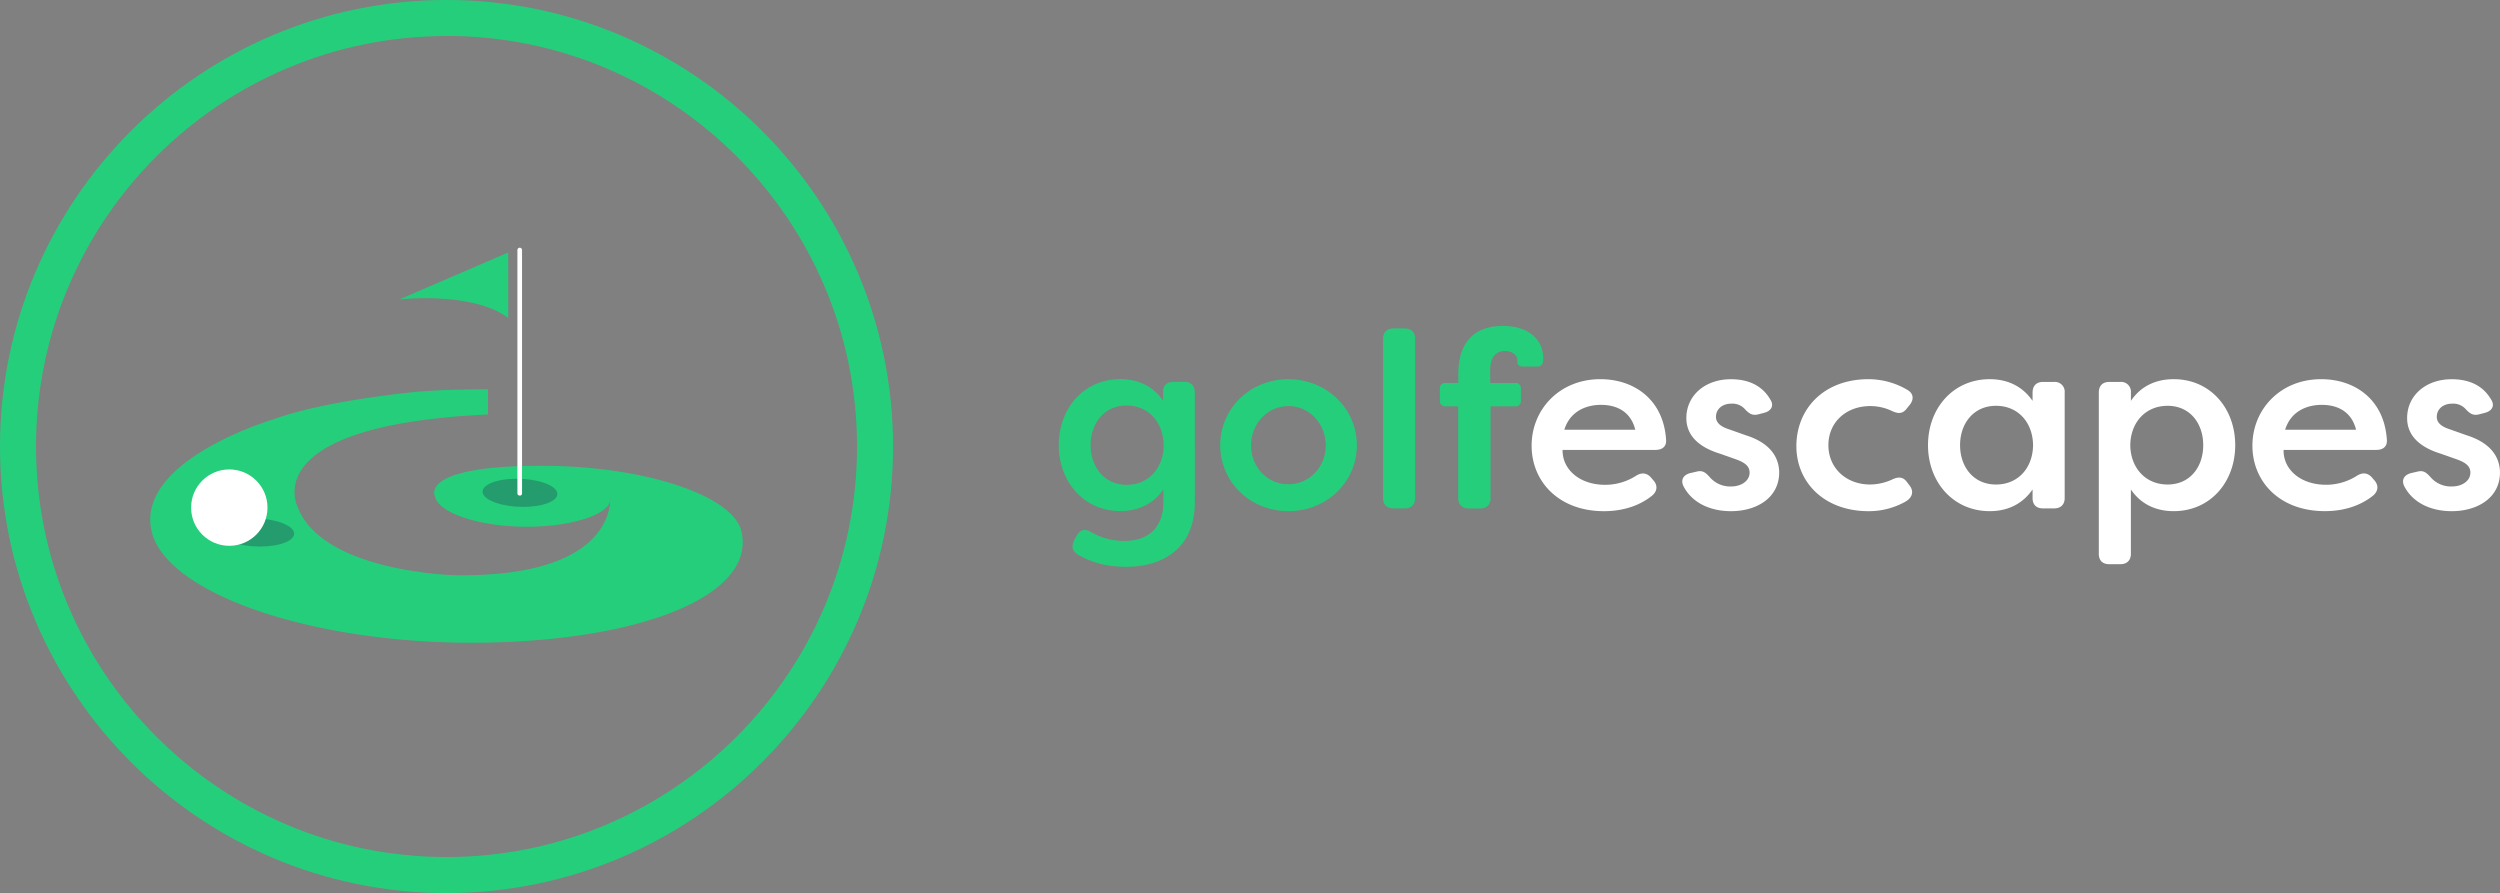 <svg xmlns="http://www.w3.org/2000/svg" id="Layer_1" data-name="Layer 1" viewBox="0 112.11 1079.95 385.78"><rect x="0" y="112.11" width="1079.95" height="385.78" fill="#808080" stroke="none"/><defs><style>.cls-1{fill:#25ce7b;}.cls-2{fill:#222550;isolation:isolate;opacity:0.3;}.cls-3{fill:#fff;}</style></defs><path class="cls-1" d="M192.89,497.89C86.53,497.89,0,411.36,0,305S86.53,112.11,192.89,112.11,385.78,198.64,385.78,305,299.25,497.89,192.89,497.89Zm0-370.22C95.12,127.67,15.56,207.22,15.56,305S95.11,482.33,192.89,482.33,370.22,402.77,370.22,305,290.67,127.62,192.89,127.62Z"/><path class="cls-1" d="M263.62,326.65a11,11,0,0,1,0,1.62A4,4,0,0,0,263.62,326.65Z"/><path class="cls-1" d="M320.31,341.77c-3.51-15.71-42.2-28.45-86.42-28.45-53.57,0-45.95,13.33-45.95,13.33,1.61,7.16,19.37,13,39.67,13,18.77,0,34.95-5,36-11.35a11,11,0,0,0,0-1.62,4,4,0,0,1,0,1.62c-.24,6.85-5.19,33.22-67.23,32.29,0,0-57-1.35-67.74-29.35,0,0-19-35.42,82.17-40.09V280.27c-8.14,0-20.69.13-32.11,1.22,0,0-39.06,3.74-60.69,11.8,0,0-59.39,17.53-52.56,48.15,6,26.69,67.83,48.31,138.19,48.31S326.69,370.26,320.31,341.77Z"/><path class="cls-2" d="M240.7,325c.75,3.36-5.85,6.08-14.74,6.08s-16.71-2.74-17.46-6.08,5.85-6.08,14.74-6.08S240,321.6,240.7,325Z"/><path class="cls-3" d="M224.51,326.17a.93.93,0,0,1-1-.87V220.12a1,1,0,0,1,1-1,1,1,0,0,1,1,1h0V325.2a.92.92,0,0,1-.86,1Z"/><path class="cls-1" d="M172.55,241.44s31.47-3.59,47,8V221.16Z"/><path class="cls-2" d="M127,342.12c.75,3.37-5.86,6.09-14.75,6.09s-16.71-2.74-17.46-6.09,5.86-6.08,14.74-6.08S126.26,338.77,127,342.12Z"/><circle class="cls-3" cx="99.05" cy="331.39" r="16.5"/><path class="cls-1" d="M465.65,351.7c-2.48-1.4-2.91-3.66-1.62-6.24l1.08-1.93c1.51-2.69,3.55-3.12,6.13-1.62a28.39,28.39,0,0,0,14.52,3.87c9.9,0,16.78-5.48,16.78-16.66v-5.59c-4.52,6.66-11.41,9.35-18.61,9.35-15.81,0-26.57-12.79-26.57-28.51s10.76-28.49,26.57-28.49c7.2,0,14,2.68,18.5,9.35v-3.87c0-2.8,1.62-4.3,4.57-4.3h4.62c2.91,0,4.51,1.72,4.51,4.63V329.2c0,19.68-13.76,27.75-29.57,27.75C477.62,357,471.06,354.86,465.65,351.7Zm37-47.33c-.11-9.78-6.45-17.09-16-17.09-9.79,0-15.53,7.85-15.53,17.09s5.78,17.17,15.58,17.17c9.56,0,15.9-7.31,16-17.13Z"/><path class="cls-1" d="M527.1,304.41c0-15.7,12.79-28.5,29.47-28.5s29.57,12.91,29.57,28.5c0,15.82-12.91,28.51-29.57,28.51S527.1,320.23,527.1,304.41Zm45.59.11c0-9.47-7.1-17-16.12-17s-16.14,7.52-16.14,17,7.1,16.78,16.14,16.78S572.69,313.88,572.69,304.52Z"/><path class="cls-1" d="M597.44,327.22V258.5c0-2.91,1.6-4.52,4.51-4.52h4.84c2.9,0,4.52,1.61,4.52,4.52v68.73c0,2.9-1.62,4.51-4.52,4.51H602C599.05,331.73,597.44,330.12,597.44,327.22Z"/><path class="cls-1" d="M629.91,327.22V287.63h-5.48A2.21,2.21,0,0,1,622,285.7a2.44,2.44,0,0,1,0-.54V280a2.21,2.21,0,0,1,1.92-2.47,2.1,2.1,0,0,1,.56,0h5.48v-3.77c0-17.1,10.43-20.86,19.25-20.86,10.11,0,17.43,5,17.43,14.19a9.87,9.87,0,0,1-.22,1.72,2.05,2.05,0,0,1-2.26,1.62h-6.45a2,2,0,0,1-2.24-1.77.88.88,0,0,1,0-.17v-.75c0-2.36-2.36-4-5.38-4-4.19,0-6.34,3.12-6.34,8v5.81h10.75a2.22,2.22,0,0,1,2.48,1.93,2.44,2.44,0,0,1,0,.54v5.16a2.21,2.21,0,0,1-1.93,2.47,1.69,1.69,0,0,1-.55,0H643.89v39.59c0,2.9-1.61,4.51-4.51,4.51h-4.85C631.63,331.73,629.91,330.12,629.91,327.22Z"/><path class="cls-3" d="M661.63,304.63c0-15.6,12-28.72,29.69-28.72,14.62,0,27.32,8.82,28.4,26.24.21,2.8-1.62,4.31-4.57,4.31H675c-.15,8.28,7.16,15.08,18.43,15.08a24.69,24.69,0,0,0,13.45-4c2.36-1.4,4.51-1.18,6.34.87l1,1.18c1.94,2.14,1.83,4.84-.86,6.88-6.24,4.84-13.66,6.46-20.54,6.46C673.47,332.92,661.63,320.23,661.63,304.63Zm44.78-6.88c-2.16-8.61-9-10.75-14.84-10.75-6,0-13.23,2.46-15.82,10.75Z"/><path class="cls-3" d="M727.24,322.16c-1.4-2.9.11-5,3-5.7l2.79-.65c2.59-.64,3.88.54,5.7,2.59a11.64,11.64,0,0,0,9,3.86c4.72,0,8.06-2.57,8.06-6,0-2.9-2.26-4.41-5.8-5.7l-7-2.47c-7-2.15-14.52-6.46-14.52-15.38,0-9.68,8-16.78,19.25-16.78,6.88,0,13.22,2.26,17,8.72,1.82,2.79.32,5.05-2.69,5.8l-2.48.65c-2.57.64-4-.33-5.7-2.16a7.25,7.25,0,0,0-5.91-2.46c-4.19,0-6.67,2.57-6.67,5.69,0,2.9,2.59,4.41,5.59,5.38l7.31,2.59c10.87,3.43,14.3,9.78,14.41,16,0,11-9.68,16.79-20.86,16.79C738.64,332.92,730.9,329.25,727.24,322.16Z"/><path class="cls-3" d="M776,304.84c0-15.92,11.62-28.93,31.19-28.93a33.13,33.13,0,0,1,16.78,4.63c2.59,1.5,2.91,4,1.08,6.35l-1.29,1.6c-1.73,2.37-3.66,2.48-6.4,1.19a21.68,21.68,0,0,0-9.46-2.15c-10.43,0-18.07,7-18.07,16.88s7.64,17,18.07,17a23.43,23.43,0,0,0,9.46-2.15c2.69-1.3,4.74-1.19,6.4,1.07l1.29,1.72c1.72,2.37,1.18,5.17-2.37,7a32.26,32.26,0,0,1-15.53,3.88C788,332.92,776,320.44,776,304.84Z"/><path class="cls-3" d="M832.86,304.41c0-15.92,10.86-28.5,26.67-28.5,7.21,0,13.88,2.69,18.5,9.36v-3.55c0-2.9,1.61-4.62,4.51-4.62h4.74a4.24,4.24,0,0,1,4.62,4.62v45.5c0,2.9-1.72,4.51-4.62,4.51h-4.74c-2.9,0-4.51-1.61-4.51-4.51v-3.66c-4.62,6.66-11.29,9.36-18.5,9.36C843.72,332.92,832.86,320.33,832.86,304.41Zm45.38,0c-.1-9.79-6.45-17-16-17-9.79,0-15.53,7.74-15.53,17s5.7,17,15.53,17C871.79,321.41,878.14,314.23,878.24,304.41Z"/><path class="cls-3" d="M906.64,351.3V281.72c0-2.9,1.61-4.62,4.51-4.62h4.74a4.24,4.24,0,0,1,4.62,4.62v3.55c4.51-6.67,11.18-9.36,18.5-9.36,15.81,0,26.56,12.58,26.56,28.5S954.82,332.92,939,332.92c-7.31,0-14-2.74-18.5-9.36V351.3c0,2.91-1.72,4.53-4.62,4.53h-4.74C908.25,355.83,906.64,354.21,906.64,351.3Zm45.11-46.89c0-9.25-5.59-17-15.39-17-9.56,0-16,7.2-16.12,17,.11,9.79,6.56,17,16.12,17C946.11,321.41,951.75,313.77,951.75,304.41Z"/><path class="cls-3" d="M973,304.63c0-15.6,12-28.72,29.69-28.72,14.62,0,27.32,8.82,28.39,26.24.22,2.8-1.61,4.31-4.51,4.31H986.47c-.21,8.28,7.1,15.06,18.39,15.06a24.68,24.68,0,0,0,13.45-4c2.36-1.4,4.52-1.18,6.35.87l1,1.18c1.94,2.15,1.83,4.84-.85,6.88-6.25,4.84-13.66,6.46-20.54,6.46C984.83,332.92,973,320.23,973,304.63Zm44.78-6.88c-2.16-8.61-9-10.75-14.85-10.75-6,0-13.23,2.46-15.81,10.75Z"/><path class="cls-3" d="M1038.6,322.16c-1.4-2.9.11-5,3-5.7l2.8-.65c2.58-.64,3.87.54,5.69,2.59a11.64,11.64,0,0,0,9,3.86c4.73,0,8.07-2.57,8.07-6,0-2.9-2.26-4.41-5.81-5.7l-7-2.47c-7-2.15-14.52-6.46-14.52-15.38,0-9.68,8-16.78,19.25-16.78,6.89,0,13.23,2.26,17,8.72,1.83,2.79.32,5.05-2.68,5.8l-2.48.65c-2.58.64-4-.33-5.7-2.16a7.25,7.25,0,0,0-5.91-2.46c-4.19,0-6.67,2.57-6.67,5.69,0,2.9,2.58,4.41,5.59,5.38l7.31,2.59c10.86,3.43,14.3,9.78,14.41,16,0,11-9.69,16.79-20.87,16.79C1050,332.92,1042.25,329.25,1038.6,322.16Z"/></svg>